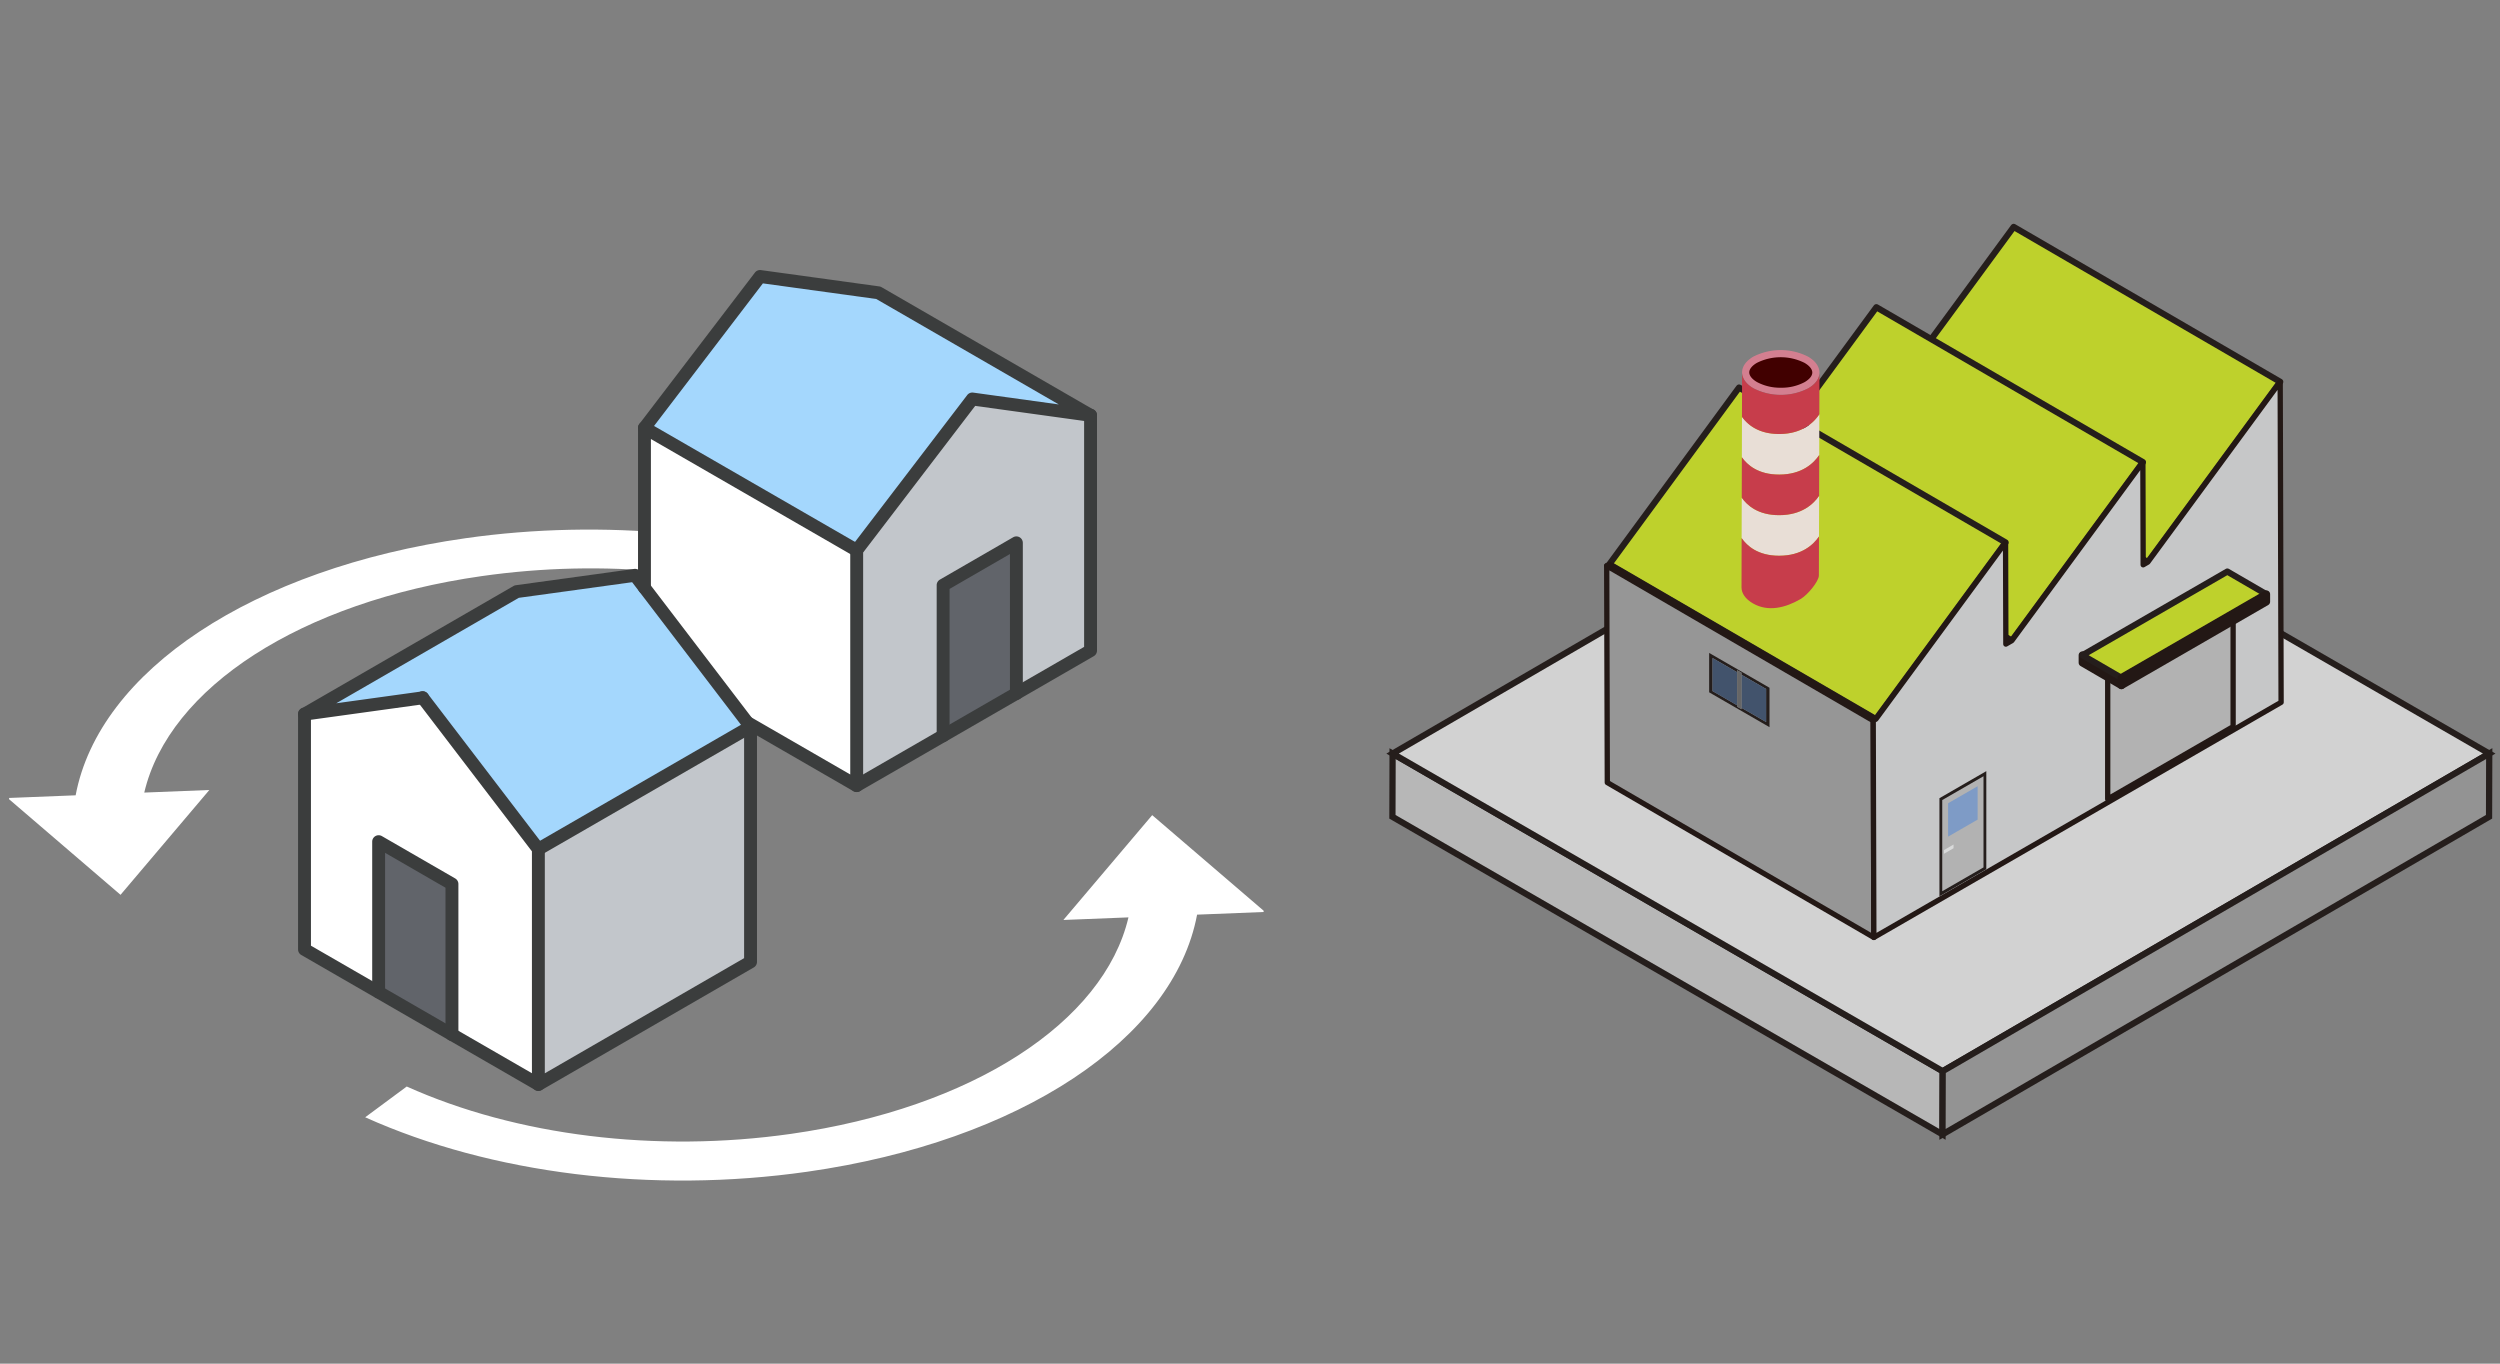 <svg xmlns="http://www.w3.org/2000/svg" xmlns:xlink="http://www.w3.org/1999/xlink" width="550" height="300" viewBox="0 0 550 300">
  <rect x="0" y="0" width="550" height="300" fill="#808080" stroke="none"/>
  <defs>
    <clipPath id="clip-path">
      <rect id="長方形_7" data-name="長方形 7" width="276" height="276" transform="translate(162.315 527.315)" fill="#fff" stroke="#707070" stroke-width="1"/>
    </clipPath>
    <clipPath id="clip-path-2">
      <rect id="長方形_8" data-name="長方形 8" width="244" height="244" transform="translate(406 527)" fill="#fff" stroke="#707070" stroke-width="1"/>
    </clipPath>
  </defs>
  <g id="グループ_108" data-name="グループ 108" transform="translate(685 -869)">
    <rect id="長方形_12" data-name="長方形 12" width="550" height="300" transform="translate(-685 869)" fill="none"/>
    <g id="グループ_105" data-name="グループ 105" transform="translate(-786 370)">
      <g id="マスクグループ_3" data-name="マスクグループ 3" transform="translate(-59.315 -16.315)" clip-path="url(#clip-path)">
        <g id="guide" transform="translate(162 574.724)">
          <g id="グループ_25" data-name="グループ 25" transform="translate(0 0)">
            <path id="パス_70" data-name="パス 70" d="M267.352,127.075l-24.831-21.3-19.54,23.064,14.318-.569c-5.426,23.1-34.454,41.95-74.234,47.626-29.629,4.228-60.445.431-84.545-10.418l-9.14,6.769c27.721,12.477,63.168,16.844,97.253,11.98,46.771-6.674,80.617-29.181,85.763-56.559l14.957-.595Z" transform="translate(9.278 14.145)" fill="#fff"/>
            <path id="パス_71" data-name="パス 71" d="M30.052,108.225c5.425-23.1,34.453-41.949,74.235-47.626,26.711-3.811,54.162-1.168,77.3,7.445l8.056-7.214C163.413,51.067,131,47.945,100.72,52.266,53.948,58.94,20.1,81.447,14.957,108.825L0,109.419l24.831,21.3,19.54-23.064-14.319.569Z" transform="translate(0 6.735)" fill="#fff"/>
            <g id="グループ_24" data-name="グループ 24" transform="translate(63.889)">
              <g id="グループ_22" data-name="グループ 22" transform="translate(1.418 1.417)">
                <path id="パス_72" data-name="パス 72" d="M216.2,78.755v1.619l-16.32,9.411V56.672l-16.115,9.314V99.1l-19.015,10.969V58.315L190.2,25.022l26.009,3.6Z" transform="translate(-43.275 1.93)" fill="#c2c6cb"/>
                <path id="パス_73" data-name="パス 73" d="M221.712,31.8,195.7,28.2,170.262,61.494l-46.69-26.939L149,1.25l26.033,3.588Z" transform="translate(-48.782 -1.25)" fill="#a4d7fd"/>
                <path id="パス_74" data-name="パス 74" d="M197.642,52.939V86.051l-16.115,9.314V62.253Z" transform="translate(-41.032 5.663)" fill="#61646a"/>
                <path id="パス_75" data-name="パス 75" d="M170.262,57.566V109.33h-.012L146.21,95.45,123.572,65.792V30.626Z" transform="translate(-48.782 2.679)" fill="#fff"/>
                <path id="パス_76" data-name="パス 76" d="M149.664,128.986v11.368L103,167.316l-.012-.012V115.552l46.678-26.939Z" transform="translate(-51.535 10.434)" fill="#c2c6cb"/>
                <path id="パス_77" data-name="パス 77" d="M155.032,91.624l.7.918-46.678,26.939L83.613,86.187,57.6,89.787l46.678-26.963L130.3,59.236Z" transform="translate(-57.604 6.505)" fill="#a4d7fd"/>
                <path id="パス_78" data-name="パス 78" d="M103,158.034l-.012.012v-.024Z" transform="translate(-51.535 19.716)" fill="#fff"/>
                <path id="パス_79" data-name="パス 79" d="M109.054,116.3v51.752L90.04,157.1V123.973l-16.127-9.314v33.112L57.6,138.36V86.608l26.009-3.6Z" transform="translate(-57.604 9.684)" fill="#fff"/>
                <path id="パス_80" data-name="パス 80" d="M88.116,120.239v33.124l-16.127-9.326V110.925Z" transform="translate(-55.68 13.417)" fill="#61646a"/>
              </g>
              <g id="グループ_23" data-name="グループ 23">
                <path id="パス_81" data-name="パス 81" d="M109.223,169.227a1.4,1.4,0,0,1-.8-.252L57.062,139.331a1.417,1.417,0,0,1-.709-1.228V86.351a1.418,1.418,0,1,1,2.835,0v50.934l50.742,29.284a1.425,1.425,0,0,1-.707,2.658Z" transform="translate(-56.353 11.358)" fill="#3b3d3d"/>
                <path id="パス_82" data-name="パス 82" d="M106.155,169.652a1.4,1.4,0,0,1-.538-.1,1.414,1.414,0,0,1-.882-1.3v-51.3L79.586,84.036a1.418,1.418,0,1,1,2.253-1.721l25.441,33.293a1.413,1.413,0,0,1,.291.861v49.315l43.843-25.332V89.53a1.418,1.418,0,1,1,2.835,0v51.74a1.419,1.419,0,0,1-.709,1.228L106.9,169.447a1.435,1.435,0,0,1-.745.205Z" transform="translate(-53.285 10.933)" fill="#3b3d3d"/>
                <path id="パス_83" data-name="パス 83" d="M103.154,117.137a1.418,1.418,0,0,1-.71-2.646l46.679-26.939a1.418,1.418,0,1,1,1.418,2.455l-46.679,26.939A1.413,1.413,0,0,1,103.154,117.137Z" transform="translate(-50.284 11.683)" fill="#3b3d3d"/>
                <path id="パス_84" data-name="パス 84" d="M155.9,94.127a1.417,1.417,0,0,1-1.128-.557L129.846,60.921l-24.928,3.437-40.161,23.2L83.585,84.95a1.418,1.418,0,0,1,.39,2.809l-26.01,3.6a1.418,1.418,0,0,1-.9-2.632l46.679-26.964a1.419,1.419,0,0,1,.515-.177L130.277,58a1.409,1.409,0,0,1,1.32.544l25.429,33.305a1.417,1.417,0,0,1-1.125,2.278Z" transform="translate(-56.353 7.754)" fill="#3b3d3d"/>
                <path id="パス_85" data-name="パス 85" d="M88.284,154.949a1.418,1.418,0,0,1-1.418-1.418V121.225l-13.292-7.676v30.656a1.418,1.418,0,0,1-2.835,0V111.093a1.418,1.418,0,0,1,2.127-1.228l16.127,9.314a1.418,1.418,0,0,1,.709,1.228v33.124A1.418,1.418,0,0,1,88.284,154.949Z" transform="translate(-54.429 14.667)" fill="#3b3d3d"/>
                <path id="パス_86" data-name="パス 86" d="M164.923,111.228a1.418,1.418,0,0,1-.71-2.645L214.955,79.3V28.364a1.418,1.418,0,1,1,2.835,0V80.116a1.417,1.417,0,0,1-.709,1.228l-51.45,29.694a1.412,1.412,0,0,1-.708.19Z" transform="translate(-42.024 3.604)" fill="#3b3d3d"/>
                <path id="パス_87" data-name="パス 87" d="M123.739,67.377a1.418,1.418,0,0,1-1.418-1.418V30.794a1.418,1.418,0,0,1,2.127-1.228l46.69,26.939a1.418,1.418,0,1,1-1.418,2.455L125.157,33.249V65.959a1.418,1.418,0,0,1-1.418,1.418Z" transform="translate(-47.531 3.928)" fill="#3b3d3d"/>
                <path id="パス_88" data-name="パス 88" d="M170.429,114.843a1.461,1.461,0,0,1-.721-.19l-24.04-13.881a1.418,1.418,0,0,1,1.418-2.456l21.926,12.66V61.661a1.413,1.413,0,0,1,.291-.861l25.441-33.293a1.424,1.424,0,0,1,1.32-.544l18.83,2.606-40.162-23.2L149.794,2.934,124.866,35.583a1.417,1.417,0,1,1-2.253-1.721L148.042.556a1.422,1.422,0,0,1,1.32-.544L175.395,3.6a1.416,1.416,0,0,1,.515.177L222.588,30.74a1.418,1.418,0,0,1-.9,2.632L196.5,29.886,171.847,62.141v51.285a1.418,1.418,0,0,1-1.418,1.418Z" transform="translate(-47.531 0)" fill="#3b3d3d"/>
                <path id="パス_89" data-name="パス 89" d="M181.694,96.95a1.418,1.418,0,0,1-1.418-1.418V62.42a1.419,1.419,0,0,1,.708-1.227L197.1,51.879a1.418,1.418,0,0,1,2.128,1.227V86.218a1.418,1.418,0,1,1-2.835,0V55.563l-13.28,7.676V95.532a1.418,1.418,0,0,1-1.418,1.418Z" transform="translate(-39.781 6.912)" fill="#3b3d3d"/>
              </g>
            </g>
          </g>
        </g>
      </g>
      <g id="マスクグループ_7" data-name="マスクグループ 7" clip-path="url(#clip-path-2)">
        <g id="guide-2" data-name="guide" transform="translate(406 548.238)">
          <g id="グループ_85" data-name="グループ 85">
            <path id="パス_326" data-name="パス 326" d="M1.332,130.457l121.019,69.872.04-13.907L1.37,116.551Z" fill="#b7b7b7" stroke="#251e1c" stroke-linecap="round" stroke-miterlimit="10" stroke-width="1.374"/>
            <path id="パス_327" data-name="パス 327" d="M122.391,186.422,242.63,116.548,121.609,46.676,1.37,116.551Z" fill="#d2d2d2" stroke="#251e1c" stroke-linecap="round" stroke-miterlimit="10" stroke-width="1.374"/>
            <path id="パス_328" data-name="パス 328" d="M242.59,130.453l.04-13.905L122.391,186.422l-.04,13.907Z" fill="#939393" stroke="#251e1c" stroke-linecap="round" stroke-miterlimit="10" stroke-width="1.374"/>
            <g id="グループ_79" data-name="グループ 79" style="isolation: isolate">
              <path id="パス_329" data-name="パス 329" d="M167.527,74.427,108.891,40.351,138.006.687l58.636,34.076Z" fill="#bed12c" stroke="#251e1c" stroke-linecap="round" stroke-linejoin="round" stroke-width="1.374"/>
              <path id="パス_330" data-name="パス 330" d="M166.5,75.021,107.862,40.945l1.029-.594,58.636,34.076Z" fill="#7e9bc6" stroke="#231815" stroke-linecap="round" stroke-linejoin="round" stroke-width="1.168"/>
              <path id="パス_331" data-name="パス 331" d="M137.61,91.7,78.974,57.623,107.8,18.356l58.636,34.076Z" fill="#bed12c" stroke="#251e1c" stroke-linecap="round" stroke-linejoin="round" stroke-width="1.374"/>
              <path id="パス_332" data-name="パス 332" d="M136.288,92.463,77.652,58.387l1.322-.763L137.61,91.7Z" fill="#7e9bc6" stroke="#231815" stroke-linecap="round" stroke-linejoin="round" stroke-width="1.168"/>
              <path id="パス_333" data-name="パス 333" d="M107.693,108.972,49.056,74.9l28.532-38.87L136.225,70.1Z" fill="#bed12c" stroke="#251e1c" stroke-linecap="round" stroke-linejoin="round" stroke-width="1.374"/>
              <path id="パス_334" data-name="パス 334" d="M107.109,109.309,48.473,75.233l.583-.337,58.636,34.076Z" fill="#7e9bc6" stroke="#231815" stroke-linecap="round" stroke-linejoin="round" stroke-width="1.168"/>
              <path id="パス_335" data-name="パス 335" d="M107.245,157,48.608,122.925l-.135-47.692,58.636,34.076Z" fill="#969696" stroke="#231815" stroke-linecap="round" stroke-linejoin="round" stroke-width="1.168"/>
              <path id="パス_336" data-name="パス 336" d="M196.642,34.763l.065,22.817.135,47.692L107.245,157l-.135-47.692.583-.337L136.225,70.1l.063,22.36,1.322-.763,28.824-39.268.064,22.589,1.029-.594Z" fill="#c6c7c8" stroke="#231815" stroke-linecap="round" stroke-linejoin="round" stroke-width="1.168"/>
            </g>
            <g id="グループ_80" data-name="グループ 80">
              <path id="パス_337" data-name="パス 337" d="M71.013,94.405v8.668l13.278,7.666v-8.668Zm12.534,15.205-5.412-3.125v.3l-.965-.557v-.3L71.757,102.8v-7.27l5.412,3.125v-.449l.965.557v.449l5.412,3.125Z" fill="#251e1c"/>
              <path id="パス_338" data-name="パス 338" d="M78.134,106.486l5.412,3.125v-7.27l-5.412-3.125Z" fill="#42536c"/>
              <path id="パス_339" data-name="パス 339" d="M71.757,95.534v7.27l5.412,3.125v-7.27Z" fill="#42536c"/>
              <path id="パス_340" data-name="パス 340" d="M78.134,98.767l-.965-.557v8.019l.965.557V98.767Z" fill="#666"/>
            </g>
            <path id="パス_341" data-name="パス 341" d="M158.694,97.569v28.988l27.591-15.93V81.639Z" fill="#b2b2b2" stroke="#231815" stroke-linecap="round" stroke-linejoin="round" stroke-width="1.168"/>
            <path id="パス_342" data-name="パス 342" d="M92.769,29.222c3.334,1.925,3.351,5.046.039,6.97a13.261,13.261,0,0,1-12.035,0c-3.335-1.925-3.352-5.046-.039-6.971A13.261,13.261,0,0,1,92.769,29.222Z" fill="#d37f90"/>
            <path id="パス_343" data-name="パス 343" d="M86.8,36.061a10.815,10.815,0,0,1-5.237-1.232c-1.1-.632-1.724-1.411-1.725-2.135s.615-1.485,1.689-2.109a11.71,11.71,0,0,1,10.455,0c1.095.632,1.723,1.41,1.724,2.135s-.615,1.484-1.689,2.109A10.725,10.725,0,0,1,86.8,36.061Z" fill="#410000"/>
            <g id="グループ_81" data-name="グループ 81">
              <path id="パス_344" data-name="パス 344" d="M86.417,55.17c5.07,0,7.646-2.558,8.813-4.3l.025-8.967c-1.154,1.742-3.73,4.339-8.838,4.339-4.583,0-6.989-2.091-8.184-3.78l-.025,8.892c1.186,1.695,3.593,3.816,8.209,3.816Z" fill="#e8ded6"/>
              <path id="パス_345" data-name="パス 345" d="M86.417,46.242c5.108,0,7.684-2.6,8.838-4.339l.026-9.171c0,1.253-.827,2.5-2.473,3.461a13.261,13.261,0,0,1-12.035,0c-1.678-.969-2.516-2.24-2.513-3.51l-.028,9.779c1.2,1.688,3.6,3.78,8.184,3.78Z" fill="#c73d4b"/>
              <path id="パス_346" data-name="パス 346" d="M86.417,64.1c-4.649,0-7.057-2.152-8.234-3.852l-.025,8.892c1.168,1.706,3.578,3.888,8.259,3.888,5,0,7.572-2.487,8.762-4.226l.025-8.964c-1.179,1.741-3.755,4.262-8.787,4.262Z" fill="#e8ded6"/>
              <path id="パス_347" data-name="パス 347" d="M86.417,55.17c-4.616,0-7.023-2.121-8.209-3.816l-.025,8.892c1.177,1.7,3.585,3.852,8.234,3.852,5.032,0,7.608-2.521,8.787-4.262l.025-8.966c-1.167,1.742-3.743,4.3-8.813,4.3Z" fill="#c73d4b"/>
              <path id="パス_348" data-name="パス 348" d="M86.417,73.025c-4.682,0-7.091-2.182-8.259-3.888L78.134,80c0,1.27.834,2.541,2.513,3.51,3.334,1.925,7.146.979,10.459-.946,1.645-.956,4.045-3.941,4.048-5.194l.024-8.572c-1.19,1.739-3.764,4.226-8.762,4.226Z" fill="#c73d4b"/>
            </g>
            <g id="グループ_83" data-name="グループ 83">
              <path id="パス_349" data-name="パス 349" d="M121.677,147.952V126.365l10.313-5.954V142Z" fill="#251e1c"/>
              <g id="グループ_82" data-name="グループ 82">
                <path id="パス_350" data-name="パス 350" d="M131.372,141.589l-9.079,5.242V126.774l9.079-5.242Z" fill="#b2b2b2"/>
                <path id="パス_351" data-name="パス 351" d="M130.082,131.072l-6.5,3.752v-7.348l6.5-3.752Z" fill="#7e9bc6"/>
                <path id="パス_352" data-name="パス 352" d="M124.778,137.374l-2.1,1.214v-.815l2.1-1.214Z" fill="#d9dada"/>
              </g>
            </g>
            <g id="グループ_84" data-name="グループ 84" style="isolation: isolate">
              <path id="パス_353" data-name="パス 353" d="M161.716,101.538l-8.572-4.981,0-1.649,8.572,4.981Z" fill="#b2b2b2" stroke="#231815" stroke-linecap="round" stroke-linejoin="round" stroke-width="1.689"/>
              <path id="パス_354" data-name="パス 354" d="M161.712,99.889l-8.572-4.981,31.872-18.4,8.572,4.981Z" fill="#bed12c" stroke="#251e1c" stroke-linecap="round" stroke-linejoin="round" stroke-width="1.374"/>
              <path id="パス_355" data-name="パス 355" d="M193.583,81.488l0,1.649-31.872,18.4,0-1.649Z" fill="#d9dada" stroke="#231815" stroke-linecap="round" stroke-linejoin="round" stroke-width="1.689"/>
            </g>
          </g>
        </g>
      </g>
    </g>
  </g>
</svg>
